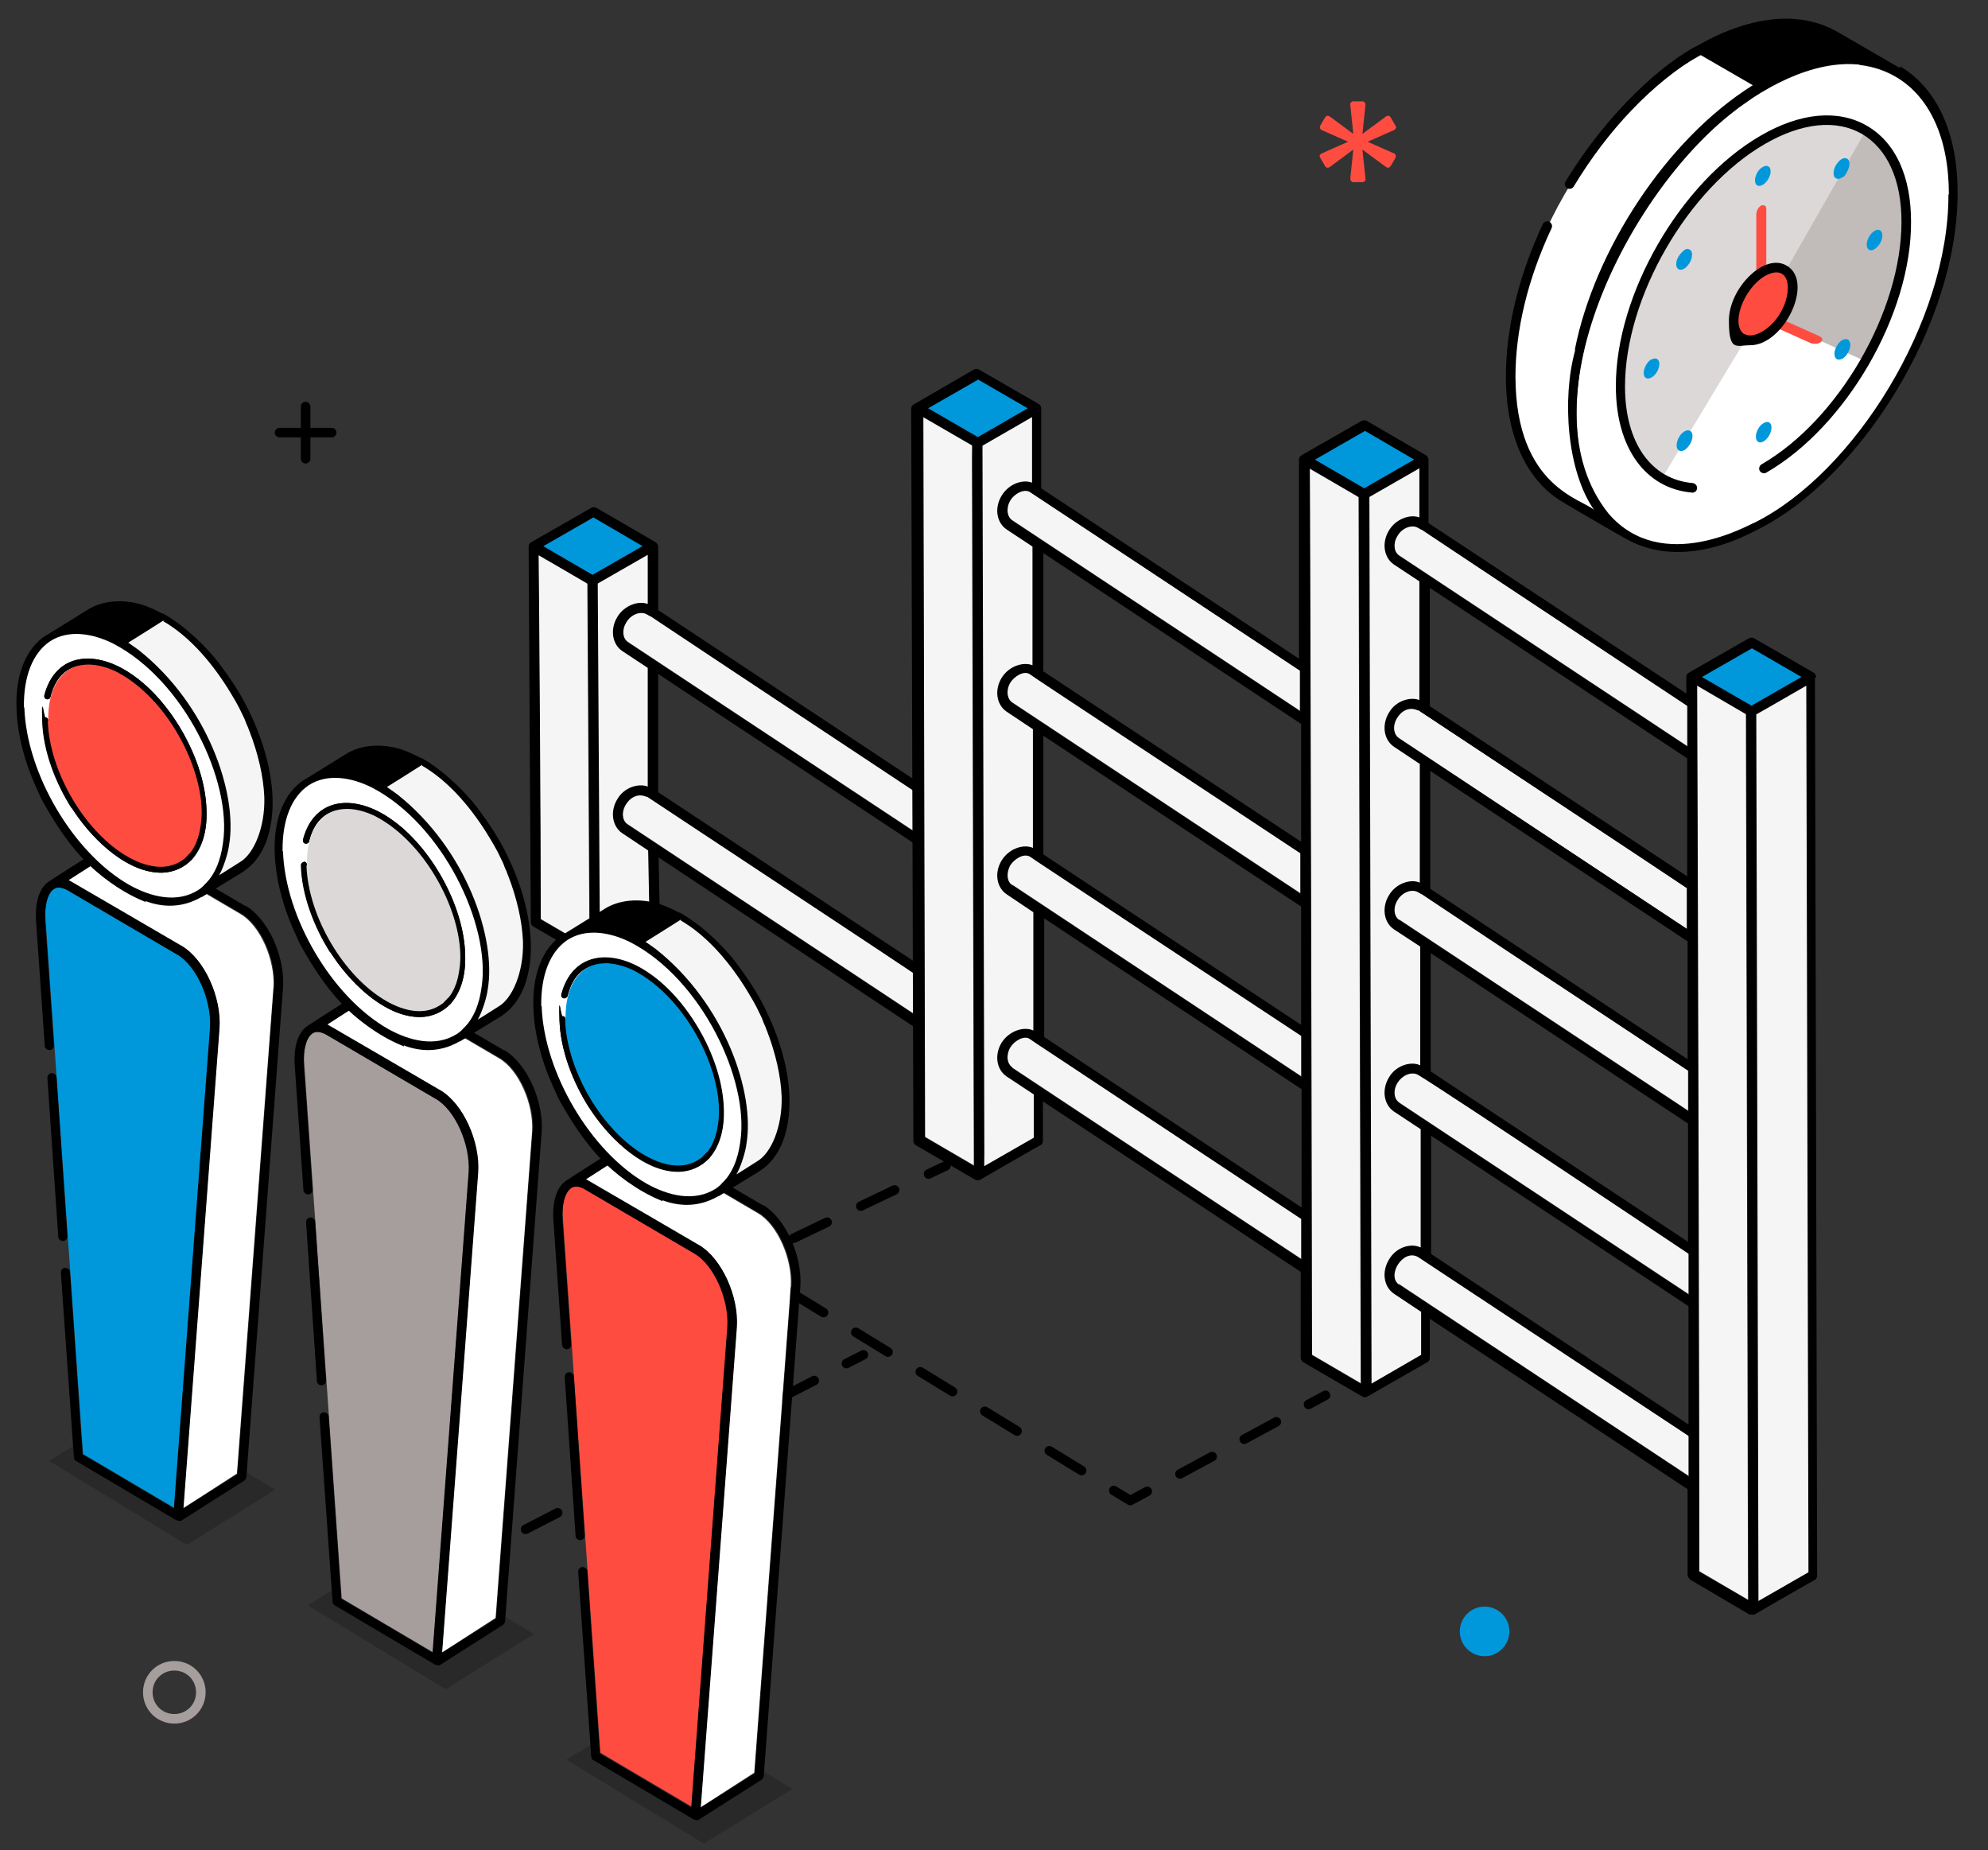 <svg xmlns="http://www.w3.org/2000/svg" id="Layer_1" data-name="Layer 1" viewBox="0 0 457.3 425.5"><rect x="0" y="0" width="457.3" height="425.5" fill="#333333" stroke="none"/><defs><style>      .cls-1 {        fill: #ff4c41;      }      .cls-1, .cls-2, .cls-3, .cls-4, .cls-5, .cls-6, .cls-7, .cls-8, .cls-9 {        stroke-width: 0px;      }      .cls-10 {        stroke-miterlimit: 10;      }      .cls-10, .cls-11, .cls-12, .cls-13, .cls-14, .cls-15 {        stroke: #000;      }      .cls-10, .cls-2, .cls-6 {        fill: #000;      }      .cls-11 {        stroke-dasharray: 0 0 8.3 8.3;      }      .cls-11, .cls-12, .cls-13, .cls-14, .cls-15 {        fill: none;        stroke-linecap: round;        stroke-linejoin: round;        stroke-width: 2.2px;      }      .cls-2 {        opacity: .2;      }      .cls-3 {        fill: #dbd8d7;      }      .cls-4 {        fill: #f6f5f5;      }      .cls-5 {        fill: #0098db;      }      .cls-7 {        fill: #c1bbba;      }      .cls-12 {        stroke-dasharray: 0 0 8.7 8.7;      }      .cls-14 {        stroke-dasharray: 0 0 8.4 8.4;      }      .cls-15 {        stroke-dasharray: 0 0 8.6 8.6;      }      .cls-16 {        isolation: isolate;      }      .cls-8 {        fill: #fff;      }      .cls-9 {        fill: #a69e9c;      }    </style></defs><g><path class="cls-4" d="M321.8,253.5c-1.3-.9-1.5-3-.4-4.7.9-1.5,3-2.7,4.7-1.8,6.8,4.1,61.7,40.8,62.3,41.2v9.4s-66.5-44-66.5-44Z"></path><path class="cls-4" d="M321.8,211.5c-1.3-.9-1.5-3-.4-4.7.9-1.6,3.1-2.7,4.7-1.8,5.1,3.1-17.6-11.6,62.2,41.1,0,.5,0,9.9,0,9.3-13.4-8.9-51.3-33.9-66.4-43.9Z"></path><path class="cls-4" d="M326.1,163.2c52.1,34.5,42.7,28.2,61.9,41,0,.5,0,10,0,9.4l-66.3-43.9c-1.3-.9-1.5-3-.4-4.7.9-1.5,2.7-2.7,4.8-1.7Z"></path><path class="cls-4" d="M388,171.5l-66.2-43.8c-1.3-.9-1.5-3-.4-4.7.9-1.6,3.1-2.7,4.7-1.8,5.1,3.1-17.5-11.6,62,41,0,.5,0,10,0,9.4Z"></path><path class="cls-4" d="M232.8,203.5c-1.4-.9-1.4-3.1-.5-4.7.9-1.4,3-2.8,4.5-2,.5.4,3.4,2.3,62.5,41.3v9.4c-8.8-5.8-49-32.5-66.4-44Z"></path><path class="cls-4" d="M236.7,154.8c.4.4,36.9,24.4,62.4,41.3v9.3s-66.3-43.9-66.3-43.9c-1.3-.9-1.5-3-.5-4.7.9-1.4,3-2.8,4.4-2Z"></path><path class="cls-4" d="M299.1,163.5l-66.3-43.9c-1.3-.9-1.5-3-.5-4.7.9-1.5,3-2.7,4.4-2,15.6,10.3,20.5,13.5,62.3,41.2,0,.5,0,10,0,9.4Z"></path><path class="cls-4" d="M212.2,95.7l11.4,6.6c0,17-.2-61.4.4,165.7l-11.3-6.6-.4-165.7Z"></path><path class="cls-3" d="M237.8,261.4l-11.5,6.6-.4-165.7s12.2-7,11.4-6.6v15.1c-2.1-.8-5.3.2-7,3-1.7,2.8-1.2,6.2,1.2,7.8l5.9,3.9v27.3c-1.9-.8-5.3,0-7.1,2.9-1.7,2.8-1.2,6.2,1.2,7.8l6,4v27.3c-2-.9-5.4,0-7.2,2.9-1.7,2.8-1.2,6.2,1.2,7.8l6.1,4.1v27.2c-2.1-1-5.5,0-7.3,2.8-1.7,2.8-1.2,6.2,1.2,7.8l6.2,4.1v9.9Z"></path><path class="cls-4" d="M232.8,245.4c-1.3-.9-1.5-3-.5-4.7.9-1.5,3.1-2.8,4.4-2,.5.4,2.9,1.9,62.6,41.5v9.3c-15.3-10.1-50.4-33.3-66.5-44Z"></path><path class="cls-4" d="M301.7,311.4c0-21.3-.4-196.7-.5-203.8.5.3,12.1,7,11.3,6.6l.5,203.9-11.3-6.6Z"></path><path class="cls-3" d="M326.8,301.5v9.9s-11.4,6.6-11.4,6.6l-.5-203.9,11.5-6.6v11.3c-2.1-.8-5.4.3-7,3-1.7,2.8-1.2,6.2,1.1,7.8l5.9,3.9v27.3c-2-.8-5.4.1-7,2.9-1.7,2.8-1.2,6.2,1.1,7.8l6,4v27.3c-1.9-.9-5.4,0-7.1,2.9-1.7,2.8-1.2,6.2,1.1,7.8l6.1,4v27.3c-2.1-1-5.6,0-7.2,2.8-1.7,2.8-1.2,6.2,1.1,7.8l6.2,4.1v27.2c-2-1-5.5-.3-7.3,2.8-1.7,2.8-1.2,6.2,1.1,7.8l6.3,4.2Z"></path><path class="cls-4" d="M321.8,295.4c-3.1-2.1.8-8.5,4.3-6.5,38.1,25.2,26,17.2,62.3,41.2v9.3s-66.6-44.1-66.6-44.1Z"></path><path class="cls-4" d="M390.3,157.5l11.3,6.6.5,203.8-11.3-6.6c0-34.6-.3-151.6-.5-203.8Z"></path><path class="cls-3" d="M404.4,368l-.5-203.9c.6-.3,12.2-7,11.5-6.6l.5,203.9-11.5,6.6Z"></path><path class="cls-4" d="M148.7,183c52.1,34.5,42.7,28.2,61.9,41,0,.5,0,10,0,9.4l-66.3-43.9c-1.3-.9-1.5-3-.4-4.7.9-1.5,2.7-2.7,4.8-1.7Z"></path><path class="cls-4" d="M210.6,191.4l-66.2-43.8c-1.3-.9-1.5-3-.4-4.7.9-1.6,3.1-2.7,4.7-1.8,5.1,3.1-17.5-11.6,62,41,0,.5,0,10,0,9.4Z"></path><path class="cls-4" d="M124.3,211.2c0-21.3-.4-76.6-.5-83.7.5.3,12.1,7,11.3,6.6l.5,83.8-11.3-6.6Z"></path><path class="cls-3" d="M149.4,211.2l-11.5,6.6-.5-83.8,11.5-6.6v11.3c-2.1-.8-5.4.3-7,3-1.7,2.8-1.2,6.2,1.1,7.8l5.9,3.9v27.3c-2-.8-5.4.1-7,2.9-1.7,2.8-1.2,6.2,1.1,7.8l6,4,.3,15.8Z"></path></g><g><line class="cls-13" x1="304.9" y1="320.9" x2="301" y2="323"></line><line class="cls-14" x1="293.6" y1="327" x2="267.7" y2="341"></line><polyline class="cls-13" points="263.9 343 260 345.1 256.2 342.8"></polyline><line class="cls-12" x1="248.8" y1="338.2" x2="178.2" y2="295"></line><polyline class="cls-13" points="174.5 292.7 170.7 290.4 174.7 288.5"></polyline><line class="cls-15" x1="182.5" y1="284.8" x2="209.7" y2="271.8"></line><line class="cls-13" x1="213.6" y1="270" x2="217.6" y2="268.1"></line></g><g><line class="cls-13" x1="198.6" y1="311.6" x2="194.7" y2="313.6"></line><line class="cls-11" x1="187.3" y1="317.5" x2="102.5" y2="361.2"></line><line class="cls-13" x1="98.8" y1="363.1" x2="94.8" y2="365.2"></line></g><g><g><g class="cls-16"><path class="cls-4" d="M239.1,262.2l-13.8,7.9-.4-168.4,13.7-7.9v19.1s-.8-.6-.8-.6c0,0,0,0-.1,0-2-1.1-4.7-.1-6.2,2.3-1.4,2.3-1,5.1.8,6.2l6.4,4.3v29.9c0,0-.9-.6-.9-.6,0,0,0,0-.1,0-2-1.1-4.7-.1-6.2,2.3-1.4,2.3-1,5.1.8,6.2l6.5,4.3v30c0,0-1-.7-1-.7,0,0,0,0-.1,0-2-1.1-4.7-.1-6.2,2.3-1.4,2.3-1,5.1.8,6.2l6.7,4.4v30c0,0-1.1-.8-1.1-.8,0,0,0,0-.1,0-2-1.1-4.7-.1-6.2,2.3-1.4,2.3-1,5.1.8,6.2l6.8,4.5v11.2Z"></path><polygon class="cls-5" points="211.2 93.9 224.8 101.8 238.6 93.9 225 86 211.2 93.9"></polygon></g><g class="cls-16"><path class="cls-4" d="M328.1,312.2l-13.8,7.9-.5-206.5,13.8-7.9v15.3s-.8-.6-.8-.6c0,0,0,0-.2,0-1.9-1.1-4.7-.1-6.2,2.3-1.4,2.3-1,5.1.8,6.2l6.4,4.3v29.9c0,0-.9-.6-.9-.6,0,0,0,0-.2,0-1.9-1.1-4.7-.1-6.2,2.3-1.4,2.3-1,5.1.8,6.2l6.5,4.3v29.9c0,0-1-.7-1-.7,0,0,0,0-.2,0-1.9-1.1-4.7-.1-6.2,2.3-1.4,2.3-1,5.1.8,6.2l6.6,4.4v29.9c0,0-1.1-.7-1.1-.7,0,0,0,0-.2,0-1.9-1.1-4.7-.1-6.2,2.3-1.4,2.3-1,5.1.8,6.2l6.7,4.5v29.9c0,0-1.1-.8-1.1-.8,0,0,0,0-.2,0-1.9-1.1-4.7-.1-6.2,2.3-1.4,2.3-1,5.1.8,6.2l6.8,4.5v11.2Z"></path><polygon class="cls-5" points="300.2 105.7 313.9 113.7 327.6 105.7 314 97.8 300.2 105.7"></polygon></g><g class="cls-16"><polygon class="cls-4" points="402.9 163.6 403.3 370.2 417.1 362.2 416.6 155.7 402.9 163.6"></polygon><polygon class="cls-5" points="389.2 155.7 402.9 163.6 416.6 155.7 403 147.8 389.2 155.7"></polygon></g></g><path class="cls-6" d="M417.8,155.7c0-.2-.3-.8-.6-1l-13.7-7.9c-.4-.2-.8-.2-1.2,0l-13.8,7.9c-.4.2-.6.6-.6,1s0,0,0,0v3.8s-59.3-39.2-59.3-39.2v-14.6c0-.4-.3-.8-.6-1,0,0,0,0,0,0l-13.6-7.9c-.4-.2-.8-.2-1.2,0l-13.8,7.9c-.4.2-.6.6-.6,1s0,0,0,0,0,0,0,0v45.8c.1,0-59.3-39.2-59.3-39.2v-18.4s0,0,0,0c0-.4-.2-.8-.6-1l-13.7-7.9c-.4-.2-.8-.2-1.2,0l-13.8,8c-.4.2-.6.6-.6,1s0,0,0,0,0,0,0,0l.5,168.4c0,.4.2.8.6,1,11.3,6.5-14.3-8.3,13.6,7.9.3.2.8.2,1.2,0,.5-.3,14.2-8.2,13.8-7.9.4-.2.6-.6.6-1v-9.1s59.3,39.2,59.3,39.2v19.8c0,.4.3.8.6,1l13.6,7.9h0s0,0,0,0c.4.2.8.2,1.1,0l13.8-7.9c.4-.2.6-.6.6-1v-9s59.3,39.2,59.3,39.2v19.8c0,.4.6,1,.6,1l13.6,8s.9.1,1.2,0c.5-.3,14.2-8.2,13.8-7.9.4-.2.6-.6.6-1l-.5-206.5ZM321.9,253.7c-1.3-.9-1.5-3-.4-4.7.9-1.5,3-2.7,4.7-1.8,6.8,4.1,61.7,40.8,62.3,41.2v9.4s-66.5-44-66.5-44ZM321.9,211.7c-1.3-.9-1.5-3-.4-4.7.9-1.6,3.1-2.7,4.7-1.8,5.1,3.1-17.6-11.6,62.2,41.1,0,.5,0,9.9,0,9.3-13.4-8.9-51.3-33.9-66.4-43.9ZM326.2,163.3c52.1,34.5,42.7,28.2,61.9,41,0,.5,0,10,0,9.4l-66.3-43.9c-1.3-.9-1.5-3-.4-4.7.9-1.5,2.7-2.7,4.8-1.7ZM388.2,201.6l-59.3-39.2v-27.2c0,0,59.2,39.2,59.2,39.2v27.1ZM388.2,216.4v27.2c0,0-59.2-39.2-59.2-39.2v-27.1c0,0,59.2,39.2,59.2,39.2ZM329.1,246.4v-27.2c0,0,59.2,39.2,59.2,39.2v27.2c0,0-59.2-39.2-59.2-39.2ZM403,149.1l11.4,6.6-11.5,6.6-11.4-6.6,11.5-6.6ZM388.1,171.7l-66.2-43.8c-1.3-.9-1.5-3-.4-4.7.9-1.6,3.1-2.7,4.7-1.8,5.1,3.1-17.5-11.6,62,41,0,.5,0,10,0,9.4ZM314,99.1l11.3,6.6-11.5,6.6c-.5-.3-12.1-7-11.3-6.6l11.5-6.6ZM232.9,203.7c-1.4-.9-1.4-3.1-.5-4.7.9-1.4,3-2.8,4.5-2,.5.4,3.4,2.3,62.5,41.3v9.4c-8.8-5.8-49-32.5-66.4-44ZM236.8,155c.4.4,36.9,24.4,62.4,41.3v9.3s-66.3-43.9-66.3-43.9c-1.3-.9-1.5-3-.5-4.7.9-1.4,3-2.8,4.4-2ZM299.3,193.6l-59.3-39.2v-27.2c0,0,59.3,39.3,59.3,39.3v27.2ZM240,196.4v-27.2c0,0,59.3,39.3,59.3,39.3v27.2c0,0-59.3-39.2-59.3-39.2ZM299.2,163.7l-66.3-43.9c-1.3-.9-1.5-3-.5-4.7.9-1.5,3-2.7,4.4-2,15.6,10.3,20.5,13.5,62.3,41.2,0,.5,0,10,0,9.4ZM225,87.3l11.4,6.6c-.5.3-12.2,7.1-11.5,6.6l-11.4-6.6,11.5-6.6ZM212.3,95.9l11.4,6.6c0,17-.2-61.4.4,165.7l-11.3-6.6-.4-165.7ZM237.9,261.6l-11.5,6.6c0-17,.2,61.4-.4-165.7.5-.3,12.2-7,11.4-6.6v15.1c-2.1-.8-5.3.2-7,3-1.7,2.8-1.2,6.2,1.2,7.8l5.9,3.9v27.3c-1.9-.8-5.3,0-7.1,2.9-1.7,2.8-1.2,6.2,1.2,7.8l6,4v27.3c-2-.9-5.4,0-7.2,2.9-1.7,2.8-1.2,6.2,1.2,7.8l6.1,4.1v27.2c-2.1-1-5.5,0-7.3,2.8-1.7,2.8-1.2,6.2,1.2,7.8l6.2,4.1v9.9ZM232.9,245.6c-1.3-.9-1.5-3-.5-4.7.9-1.5,3.1-2.8,4.4-2,.5.4,2.9,1.9,62.6,41.5v9.3c-15.3-10.1-50.4-33.3-66.5-44ZM240.2,238.4v-27.2c0,0,59.2,39.3,59.2,39.3v27.2c0,0-59.2-39.2-59.2-39.2ZM301.8,311.6c0-21.3-.4-196.7-.5-203.8.5.3,12.1,7,11.3,6.6l.5,203.9-11.3-6.6ZM326.9,301.7v9.9s-11.4,6.6-11.4,6.6l-.5-203.9,11.5-6.6v11.3c-2.1-.8-5.4.3-7,3-1.7,2.8-1.2,6.2,1.1,7.8l5.9,3.9v27.3c-2-.8-5.4.1-7,2.9-1.7,2.8-1.2,6.2,1.1,7.8l6,4v27.3c-1.9-.9-5.4,0-7.1,2.9-1.7,2.8-1.2,6.2,1.1,7.8l6.1,4v27.3c-2.1-1-5.6,0-7.2,2.8-1.7,2.8-1.2,6.2,1.1,7.8l6.2,4.1v27.2c-2-1-5.5-.3-7.3,2.8-1.7,2.8-1.2,6.2,1.1,7.8l6.3,4.2ZM321.9,295.6c-3.1-2.1.8-8.5,4.3-6.5,38.1,25.2,26,17.2,62.3,41.2v9.3s-66.6-44.1-66.6-44.1ZM329.2,288.4v-27.2c0,0,59.2,39.2,59.2,39.2v27.2c0,0-59.2-39.2-59.2-39.2ZM390.4,157.7l11.3,6.6.5,203.8-11.3-6.6c0-34.6-.3-151.6-.5-203.8ZM404.5,368.2l-.5-203.9c.6-.3,12.2-7,11.5-6.6l.5,203.9-11.5,6.6Z"></path><g><g class="cls-16"><path class="cls-4" d="M150.6,212l-13.8,7.9-.5-86.4,13.8-7.9v15.3s-.8-.6-.8-.6c0,0,0,0-.2,0-1.9-1.1-4.7-.1-6.2,2.3-1.4,2.3-1,5.1.8,6.2l6.4,4.3v29.9c0,0-.9-.6-.9-.6,0,0,0,0-.2,0-1.9-1.1-4.7-.1-6.2,2.3-1.4,2.3-1,5.1.8,6.2l6.5,4.3.3,17.1Z"></path><polygon class="cls-5" points="122.8 125.6 136.4 133.5 150.2 125.6 136.5 117.7 122.8 125.6"></polygon></g><path class="cls-6" d="M148.8,183.2c52.1,34.5,42.7,28.2,61.9,41,0,.5,0,10,0,9.4l-66.3-43.9c-1.3-.9-1.5-3-.4-4.7.9-1.5,2.7-2.7,4.8-1.7ZM210.7,221.4l-59.3-39.2v-27.2c0,0,59.2,39.2,59.2,39.2v27.1ZM210.6,175.6h0c0,0,0,3.9,0,3.9l-59.2-39.2v-14.6c0-.4-.3-.8-.6-1,0,0,0,0,0,0l-13.6-7.9c-.4-.2-.8-.2-1.2,0l-13.8,7.9c-.4.2-.6.6-.6,1s0,0,0,0,0,0,0,0l.5,86.4c0,.4.2.8.6,1l13.6,7.9h0s0,0,0,0c.4.2.8.2,1.1,0l13.8-7.9c.4-.2.6-.6.6-1l-.3-14.9,59.1,39.2v25.7l1.2.6v-86.5l-1.2-.5ZM210.7,191.6l-66.2-43.8c-1.3-.9-1.5-3-.4-4.7.9-1.6,3.1-2.7,4.7-1.8,5.1,3.1-17.5-11.6,62,41,0,.5,0,10,0,9.4ZM136.5,119l11.3,6.6-11.5,6.6c-.5-.3-12.1-7-11.3-6.6l11.5-6.6ZM124.4,211.4c0-21.3-.4-76.6-.5-83.7.5.3,12.1,7,11.3,6.6l.5,83.8-11.3-6.6ZM149.5,211.4l-11.5,6.6-.5-83.8,11.5-6.6v11.3c-2.1-.8-5.4.3-7,3-1.7,2.8-1.2,6.2,1.1,7.8l5.9,3.9v27.3c-2-.8-5.4.1-7,2.9-1.7,2.8-1.2,6.2,1.1,7.8l6,4,.3,15.8Z"></path></g></g><g><path class="cls-8" d="M374.5,53.7c14.8-25.6,37.7-40.9,54.4-37.5-1.8-2.2-3.9-4.1-6.4-5.5-17.8-10.3-45.9,4.9-62.6,34-16.8,29.1-16,61,1.9,71.3,2.1,1.2,4.4,2.1,6.8,2.6-10.4-13.2-8.4-39.9,6-64.9Z"></path><ellipse class="cls-8" cx="405.7" cy="70.3" rx="60.8" ry="35.1" transform="translate(141.9 386.5) rotate(-60)"></ellipse><path class="cls-7" d="M382.1,110c-12.8-7.4-11.8-31.7,1-53.8,12.7-22.1,33.4-34,46.2-26.6,12.8,7.4,12.3,31.3-.4,53.4l-23.9-10.9-22.9,38Z"></path><path class="cls-3" d="M383.3,56.2c-12.7,22.1-13.7,46.4-1,53.8l22.9-38,24.3-42.5c-12.8-7.4-33.4,4.6-46.2,26.6Z"></path><path class="cls-5" d="M405.7,97.3c1-.6,1.8-.1,1.8,1,0,1.2-.8,2.6-1.8,3.2-1,.6-1.8.1-1.8-1.1,0-1.1.8-2.6,1.8-3.1Z"></path><path class="cls-5" d="M431.2,53.1c1-.6,1.8-.1,1.8,1.1,0,1.1-.8,2.5-1.8,3.1-1,.6-1.8.1-1.8-1,0-1.2.8-2.6,1.8-3.2Z"></path><path class="cls-5" d="M405.5,38.4c1-.6,1.8-.1,1.8,1,0,1.1-.8,2.5-1.8,3.1-1,.6-1.8.1-1.8-1,0-1.2.8-2.6,1.8-3.1Z"></path><path class="cls-5" d="M425.1,78.1c-.4-.2-.8-.1-1.3.1-.5.3-.9.7-1.3,1.4-.7,1.2-.7,2.5,0,3,.4.2.8.1,1.3-.1.5-.3.9-.7,1.3-1.4.7-1.2.7-2.5,0-3Z"></path><path class="cls-5" d="M423.6,36.6c.5-.3.9-.3,1.3-.1.7.4.7,1.7,0,3s-.8,1.1-1.3,1.4c-.5.3-.9.3-1.3.1-.7-.4-.7-1.7,0-3,.4-.6.8-1.1,1.3-1.4Z"></path><path class="cls-5" d="M379.9,82.7c1-.6,1.8-.1,1.8,1,0,1.1-.8,2.6-1.8,3.1-1,.6-1.8.1-1.8-1,0-1.2.8-2.6,1.8-3.2Z"></path><path class="cls-5" d="M387.4,57.5c.5-.3.9-.3,1.3-.1.7.4.7,1.7,0,3-.4.6-.8,1.1-1.3,1.4-.5.3-.9.3-1.3.1-.7-.4-.7-1.7,0-2.9.4-.6.8-1.1,1.3-1.4Z"></path><path class="cls-1" d="M418.5,77.3l-8.5-3.8c1.2-1.9,2-4,2.2-6v-2.6c-.5-3.1-2.9-4.5-5.9-3.3v-13.6c0-.7-.6-1-1.2-.7-.7.4-1.1,1.3-1.1,2v13.6c-3.3,2.5-5.8,7.3-5.8,11.4s3.2,6.3,7.1,4c1.2-.7,2.4-1.7,3.4-2.9l7.8,3.5c.7.3,1.7.2,2.3-.2.6-.4.5-1-.2-1.3Z"></path><g><path class="cls-6" d="M437.1,15.7s0,0,0,0c-1.4-.9,5.3,3.1-14.3-8.3-8.6-5-19.9-3.9-32,2.9-8,4-20.9,15.3-30.7,31.5-.3.5-.1,1.2.4,1.5.5.3,1.2.1,1.5-.4,7.9-13.1,18.2-23.9,29.1-30.3l12.1,7c-20,12.5-36.4,38.1-40.9,60.6,0,.2,0,.4,0,.5-3,10.9-1.9,27.6,4.4,36.6-2.5-2.5-18-5.1-18.1-30.6,0-10.7,2.8-22.5,8.3-34.2.3-.6,0-1.2-.5-1.5-.5-.3-1.2,0-1.5.5-5.6,12-8.5,24.1-8.5,35.1,0,13.8,4.8,24.1,13.3,29,.4.3,14.7,8.6,14.3,8.3,0,0,0,0,0,0,8.6,4.9,19,3.4,28.1-1,0,0,0,0,0,0l2.2-1.1c23.5-11.7,46-47.2,46-77.3v-.3c0-13.7-4.8-24-13.3-29ZM448.2,44.7c.1,29.2-21.7,64.1-44.6,75.5-.9.2-21.2,12.3-33.6-2.1h0c-19.9-24.9,4.3-73.6,28.9-92.5.4-.3.9-.7,1.3-1,1-.7,2-1.4,3-2.1,10.1-6.6,22.7-10.9,32.9-4.9,0,0,0,0,0,0,3.9,2.3,6.9,5.8,9,10.4,2.1,4.6,3.2,10.2,3.2,16.7Z"></path><path class="cls-6" d="M429.4,28.9c-6.6-3.8-15.3-3-24.4,2.3-18.5,10.7-33.4,36.6-33.3,57.7,0,14.1,6.8,23.5,17.6,24.4,0,0,0,0,0,0,.6,0,1-.4,1.1-1,0-.6-.4-1.1-1-1.2-9.6-.8-15.6-9.3-15.6-22.2,0-20.5,14.4-45.5,32.2-55.8,8.5-4.9,16.4-5.7,22.3-2.3,5.8,3.4,9.1,10.5,9.1,20.2,0,20.5-14.4,45.5-32.2,55.8-.5.3-.7,1-.4,1.5.3.5,1,.7,1.5.4,18.4-10.6,33.4-36.5,33.3-57.7,0-10.5-3.6-18.3-10.2-22.1Z"></path><path class="cls-6" d="M411,61.1c-5.2-3.1-13.3,5.3-13.3,12.6s1.7,5.7,4.9,5.7c7.8,0,14.8-14.6,8.4-18.3ZM401.3,76.9c-3.3-2-.4-10.5,4.8-13.5,7.6-4,6.4,9-1,13-1.5.8-2.9,1-3.8.4Z"></path></g><path class="cls-5" d="M387.5,99.2c.5-.3.9-.3,1.3-.1.7.4.7,1.7,0,3-.4.6-.8,1.1-1.3,1.4-.5.3-.9.3-1.3.1-.7-.4-.7-1.7,0-3,.3-.6.8-1.1,1.3-1.4Z"></path></g><path class="cls-9" d="M40.1,396.4c-4,0-7.2-3.2-7.2-7.2s3.2-7.2,7.2-7.2,7.2,3.2,7.2,7.2-3.2,7.2-7.2,7.2ZM40.1,384.2c-2.8,0-5,2.2-5,5s2.2,5,5,5,5-2.2,5-5-2.2-5-5-5Z"></path><circle class="cls-5" cx="341.5" cy="375.2" r="5.7"></circle><path class="cls-1" d="M320.7,35.3l-6.1-2.7,6.1-2.7c.4-.2.6-.7.3-1l-1.1-1.9c-.2-.4-.7-.5-1.1-.2l-5.4,4,.7-6.7c0-.4-.3-.8-.7-.8h-2.1c-.4,0-.8.4-.7.8l.7,6.7-5.4-4c-.4-.3-.8-.2-1.1.2l-1.1,1.9c-.2.4,0,.9.3,1l6.1,2.7-6.1,2.7c-.4.2-.6.7-.3,1l1.1,1.9c.2.4.7.5,1.1.2l5.4-4-.7,6.7c0,.4.3.8.7.8h2.1c.4,0,.8-.4.7-.8l-.7-6.7,5.4,4c.4.3.8.2,1.1-.2l1.1-1.9c.2-.4,0-.9-.3-1Z"></path><path class="cls-6" d="M76.3,98.4h-4.9v-4.9c0-.6-.5-1.1-1.1-1.1s-1.1.5-1.1,1.1v4.9h-4.9c-.6,0-1.1.5-1.1,1.1s.5,1.1,1.1,1.1h4.9v4.9c0,.6.5,1.1,1.1,1.1s1.1-.5,1.1-1.1v-4.9h4.9c.6,0,1.1-.5,1.1-1.1s-.5-1.1-1.1-1.1Z"></path><g><g><polygon class="cls-2" points="130.3 404.7 161.9 424 182.3 411.4 150.5 392.3 130.3 404.7"></polygon><g><path class="cls-8" d="M160.8,286.4c5.2,3,9.1,11.7,8.6,18.9l-8.3,110.4,12.4-8,8.4-111.8c.4-6.4-3.1-14.3-7.6-16.9l-24.9-14.6c-.9-.5-2.2-1.1-3.3-.5,0,0-11.5,7.4-11.5,7.4.4.2,26.1,15.2,26.1,15.2Z"></path><path class="cls-1" d="M159.7,288.2l-24.9-14.6c-.8-.5-2-.9-2.9-.7l-.3.2c-.1,0-.2.1-.3.1-1.4,1-2.1,3.7-1.8,7.2l8.6,122.7,21,12.4,8.3-110.5c.4-6.4-3.1-14.3-7.6-16.9Z"></path><g><path class="cls-6" d="M175.5,277.2l-24.9-14.6c-2.1-1.3-4.1-1.4-5.7-.4-.1,0-14.4,9.1-14.6,9.3-2.2,1.4-3.3,4.7-3,9.2l2,28.6c0,.6.6,1,1.1,1,.6,0,1-.5,1-1.1l-2-28.6c-.2-3.4.5-6.1,1.8-7.2.2-.2.7-.4.7-.4,1-.3,2.1.2,2.9.7l24.9,14.6c4.5,2.6,8,10.5,7.6,16.9l-8.3,110.5-21-12.4-2.9-41.9c0-.6-.6-1-1.1-1-.6,0-1,.5-1,1.1l3,42.5c0,.3.2.7.5.8l23,13.6c0,0,.2,0,.3.1.2,0,.3.1.5.1s.4,0,.6-.2l14.3-9.1c.3-.2.5-.6.5-1,0,0,0,0,0-.1l8.4-112.2c.5-7.2-3.4-15.8-8.6-18.9ZM182,295.9l-8.4,112-12.4,7.8,8.3-110.4c.5-7.2-3.5-15.8-8.6-18.9,0,0-25.7-15-26.1-15.2,0,0,11.4-7.3,11.5-7.4,1.1-.5,2.4,0,3.3.5l24.9,14.6c4.5,2.6,8,10.5,7.6,16.9Z"></path><path class="cls-6" d="M133.5,354.2c.6,0,1-.5,1-1.1l-2.5-36.5c0-.6-.6-1-1.1-1-.6,0-1,.5-1,1.1l2.5,36.5c0,.6.5,1,1.1,1s0,0,0,0Z"></path></g></g><g><path class="cls-9" d="M124.6,231.4c.5,15.2,11.2,33.4,24.1,40.8,5,2.8,11,4.3,15.9,1.2.3-.2.6-.4.8-.6.2-.2.4-.3.5-.5.2-.2.5-.5.7-.7.2-.2.4-.5.6-.7,2.7-3.5,3-8.1,3.1-8.4,2.1-14.2-9-37.4-25.3-45.8-4.6-2.3-10.2-3.3-14.5-.5,0,0,0,0,0,0-4,2.7-6.1,8.1-6,15.2ZM135.4,254.5c-3.6-5.7-6.5-13-6.7-20s.3-.7.7-.8.7.3.7.7c.4,13.5,11,28.5,20.8,32.4.5.2,1,.4,1.4.5h0c3.3,1.1,6.2.7,8.5-.8-6.9-.4-15-6.5-20.5-15.9-6.4-10.8-7.5-22.7-3.1-28.8-3.1.6-5.5,2.8-6.6,7.2-.1.4-.5.6-.9.5-.4-.1-.6-.5-.5-.9,2.6-9.9,12-10.6,20.4-4.6,8.8,6.1,16.6,19.5,16.9,31,.2,5.2-1.2,8.9-3.3,11.3,0,0,0,.1-.1.1-1.8,1.9-4.2,2.9-6.7,3-7.8.2-15.6-7.1-20.1-13.7-.3-.4-.5-.8-.8-1.2h0Z"></path><path class="cls-10" d="M151.9,275.3c3.3,1.4,8.1,2.3,13.2-.7,0,0,0,0,.1,0,0,0,0,0,0,0l9.3-5.7c4.5-2.9,6.8-8.8,6.6-16.5-.2-6.2-2.1-13.2-5.4-19.9,0,0,0,0,0,0-1.9-4-4.3-7.5-7-11.1,0,0,0,0,0,0-.3-.3-.6-.7-.8-1-3.6-4.2-7.6-7.7-11.6-10,0,0-.1,0-.2,0-1.3-.7-3.2-1.6-4.5-2h0c-4.5-1.4-9.2-1-12.5,1.2l-9.2,5.7s0,0-.1,0c0,0,0,0,0,0-4.5,2.9-6.9,8.8-6.6,16.5.2,6.1,2,12.7,4.9,18.8,0,0,.4.9.7,1.6,2.8,5.1,5.7,9.6,9.3,13.5,3.6,3.9,8.8,7.7,13.8,9.8Z"></path><path class="cls-4" d="M156.6,211.7c5.5,3.2,10.5,8.6,14.8,15.4,0,.1-.1,0,0,0,1.1,1.8,2.4,3.9,3.3,5.9,0,0,0,0,0,0,.3.6.6,1.2.8,1.8.2.6.5,1.1.7,1.7,0,.1.1.3.2.5,2,5.2,3.2,10.4,3.4,15.1.2,7.2-2.5,13.1-5.5,14.9l-4.9,3.1c1-1.7,2.1-5.2,2.3-7,2-11.7-4.9-32.2-20.8-44.8,0,0,0,0,0,0-.3-.2-2.2-1.6-2.4-1.7,0,0,8-5,8.1-5.1Z"></path><path class="cls-8" d="M124.6,231.4c.5,15.2,11.2,33.4,24.1,40.8,5,2.8,11,4.3,15.9,1.2.3-.2.6-.4.8-.6.2-.2.4-.3.5-.5.2-.2.5-.5.7-.7.2-.2.4-.5.6-.7,2.7-3.5,3-8.1,3.1-8.4,2.1-14.2-9-37.4-25.3-45.8-4.6-2.3-10.2-3.3-14.5-.5,0,0,0,0,0,0-4,2.7-6.1,8.1-6,15.2ZM135.4,254.5c-3.6-5.7-6.5-13-6.7-20s.3-.7.7-.8.7.3.7.7c.4,13.5,11,28.5,20.8,32.4.5.2,1,.4,1.4.5h0c3.3,1.1,6.2.7,8.5-.8-6.9-.4-15-6.5-20.5-15.9-6.4-10.8-7.5-22.7-3.1-28.8-3.1.6-5.5,2.8-6.6,7.2-.1.4-.5.6-.9.5-.4-.1-.6-.5-.5-.9,2.6-9.9,12-10.6,20.4-4.6,8.8,6.1,16.6,19.5,16.9,31,.2,5.2-1.2,8.9-3.3,11.3,0,0,0,.1-.1.1-1.8,1.9-4.2,2.9-6.7,3-7.8.2-15.6-7.1-20.1-13.7-.3-.4-.5-.8-.8-1.2h0Z"></path><path class="cls-6" d="M129.3,233.8c.4,0,.7.3.7.7.4,13.5,11,28.5,20.8,32.4.5.2,1,.4,1.4.5h0c3.3,1.1,6.2.7,8.5-.8-6.9-.4-15-6.5-20.5-15.9-6.4-10.8-7.5-22.7-3.1-28.8-3.1.6-5.5,2.8-6.6,7.2-.1.4-.5.6-.9.5-.4-.1-.6-.5-.5-.9,2.6-9.9,12-10.6,20.4-4.6,8.8,6.1,16.6,19.5,16.9,31,.2,5.2-1.2,8.9-3.3,11.3,0,0,0,.1-.1.1-1.8,1.9-4.2,2.9-6.7,3-7.8.2-15.6-7.1-20.1-13.7-.3-.4-.5-.8-.8-1.2h0c-3.6-5.7-6.5-13-6.7-20s.3-.7.7-.8Z"></path><path class="cls-5" d="M162.4,265.1c1.9-2.2,2.9-5.5,2.8-10-.3-9.8-6.2-21.4-14-28.1-3.8-3.3-8.2-5.3-11.9-5.4-5.1,5.2-4.1,17.5,2.3,28.3,5.7,9.7,14.2,15.8,20.9,15.2Z"></path><path class="cls-5" d="M130,234.6c.4,11.7,8.6,25.6,18.5,31.2,3.9,2.2,8.5,3.3,12.2.9.2-.1.4-.3.6-.4.1-.1.3-.2.4-.4.2-.2.4-.4.6-.6.1-.2.3-.3.5-.5,2.1-2.7,2.3-6.2,2.4-6.5,1.6-10.9-6.9-28.6-19.4-35.1-3.5-1.7-7.8-2.5-11.1-.4,0,0,0,0,0,0-3.1,2.1-4.7,6.2-4.6,11.7Z"></path></g></g><g><polygon class="cls-2" points="70.8 369.2 102.5 388.5 122.8 375.8 91 356.7 70.8 369.2"></polygon><g><path class="cls-8" d="M101.3,250.8c5.2,3,9.1,11.7,8.6,18.9l-8.3,110.4,12.4-8,8.4-111.8c.4-6.4-3.1-14.3-7.6-16.9l-24.9-14.6c-.9-.5-2.2-1.1-3.3-.5,0,0-11.5,7.4-11.5,7.4.4.2,26.1,15.2,26.1,15.2Z"></path><path class="cls-9" d="M100.2,252.7l-24.9-14.6c-.8-.5-2-.9-2.9-.7l-.3.2c-.1,0-.2.1-.3.1-1.4,1-2.1,3.7-1.8,7.2l8.6,122.7,21,12.4,8.3-110.5c.4-6.4-3.1-14.3-7.6-16.9Z"></path><g><path class="cls-6" d="M116,241.6l-24.9-14.6c-2.1-1.3-4.1-1.4-5.7-.4-.1,0-14.4,9.1-14.6,9.3-2.2,1.4-3.3,4.7-3,9.2l2,28.6c0,.6.6,1,1.1,1,.6,0,1-.5,1-1.1l-2-28.6c-.2-3.4.5-6.1,1.8-7.2.2-.2.7-.4.7-.4,1-.3,2.1.2,2.9.7l24.9,14.6c4.5,2.6,8,10.5,7.6,16.9l-8.3,110.5-21-12.4-2.9-41.9c0-.6-.6-1-1.1-1-.6,0-1,.5-1,1.1l3,42.5c0,.3.2.7.5.8l23,13.6c0,0,.2,0,.3.1.2,0,.3.1.5.1s.4,0,.6-.2l14.3-9.1c.3-.2.5-.6.5-1,0,0,0,0,0-.1l8.4-112.2c.5-7.2-3.4-15.8-8.6-18.9ZM122.5,260.3l-8.4,112-12.4,7.8,8.3-110.4c.5-7.2-3.5-15.8-8.6-18.9,0,0-25.7-15-26.1-15.2,0,0,11.4-7.3,11.5-7.4,1.1-.5,2.4,0,3.3.5l24.9,14.6c4.5,2.6,8,10.5,7.6,16.9Z"></path><path class="cls-6" d="M74,318.6c.6,0,1-.5,1-1.1l-2.5-36.5c0-.6-.6-1-1.1-1-.6,0-1,.5-1,1.1l2.5,36.5c0,.6.5,1,1.1,1,0,0,0,0,0,0Z"></path></g></g><g><path class="cls-9" d="M65.1,195.8c.5,15.2,11.2,33.4,24.1,40.8,5,2.8,11,4.3,15.9,1.2.3-.2.6-.4.8-.6.2-.2.4-.3.5-.5.2-.2.5-.5.7-.7.2-.2.4-.5.6-.7,2.7-3.5,3-8.1,3.1-8.4,2.1-14.2-9-37.4-25.3-45.8-4.6-2.3-10.2-3.3-14.5-.5,0,0,0,0,0,0-4,2.7-6.1,8.1-6,15.2ZM75.9,219c-3.6-5.7-6.5-13-6.7-20,0-.4.3-.7.7-.8s.7.3.7.7c.4,13.5,11,28.5,20.8,32.4.5.2,1,.4,1.4.5h0c3.3,1.1,6.2.7,8.5-.8-6.9-.4-15-6.5-20.5-15.9-6.4-10.8-7.5-22.7-3.1-28.8-3.1.6-5.5,2.8-6.6,7.2-.1.4-.5.6-.9.5-.4-.1-.6-.5-.5-.9,2.6-9.9,12-10.6,20.4-4.6,8.8,6.1,16.6,19.5,16.9,31,.2,5.2-1.2,8.9-3.3,11.3,0,0,0,.1-.1.1-1.8,1.9-4.2,2.9-6.7,3-7.8.2-15.6-7.1-20.1-13.7-.3-.4-.5-.8-.8-1.2h0Z"></path><path class="cls-10" d="M92.4,239.7c3.3,1.4,8.1,2.3,13.2-.7,0,0,0,0,.1,0,0,0,0,0,0,0l9.3-5.7c4.5-2.9,6.8-8.8,6.6-16.5-.2-6.2-2.1-13.2-5.4-19.9,0,0,0,0,0,0-1.9-4-4.3-7.5-7-11.1,0,0,0,0,0,0-.3-.3-.6-.7-.8-1-3.6-4.2-7.6-7.7-11.6-10,0,0-.1,0-.2,0-1.3-.7-3.2-1.6-4.5-2h0c-4.5-1.4-9.2-1-12.5,1.2l-9.2,5.7s0,0-.1,0c0,0,0,0,0,0-4.5,2.9-6.9,8.8-6.6,16.5.2,6.1,2,12.7,4.9,18.8,0,0,.4.9.7,1.6,2.8,5.1,5.7,9.6,9.3,13.5,3.6,3.9,8.8,7.7,13.8,9.8Z"></path><path class="cls-4" d="M97.1,176.1c5.5,3.2,10.5,8.6,14.8,15.4,0,.1-.1,0,0,0,1.1,1.8,2.4,3.9,3.3,5.9,0,0,0,0,0,0,.3.6.6,1.2.8,1.8.2.6.5,1.1.7,1.7,0,.1.1.3.2.5,2,5.2,3.2,10.4,3.4,15.1.2,7.2-2.5,13.1-5.5,14.9l-4.9,3.1c1-1.7,2.1-5.2,2.3-7,2-11.7-4.9-32.2-20.8-44.8,0,0,0,0,0,0-.3-.2-2.2-1.6-2.4-1.7,0,0,8-5,8.1-5.1Z"></path><path class="cls-8" d="M65.1,195.8c.5,15.2,11.2,33.4,24.1,40.8,5,2.8,11,4.3,15.9,1.2.3-.2.6-.4.8-.6.2-.2.4-.3.5-.5.2-.2.5-.5.7-.7.2-.2.4-.5.6-.7,2.7-3.5,3-8.1,3.1-8.4,2.1-14.2-9-37.4-25.3-45.8-4.6-2.3-10.2-3.3-14.5-.5,0,0,0,0,0,0-4,2.7-6.1,8.1-6,15.2ZM75.9,219c-3.6-5.7-6.5-13-6.7-20,0-.4.3-.7.7-.8s.7.3.7.7c.4,13.5,11,28.5,20.8,32.4.5.2,1,.4,1.4.5h0c3.3,1.1,6.2.7,8.5-.8-6.9-.4-15-6.5-20.5-15.9-6.4-10.8-7.5-22.7-3.1-28.8-3.1.6-5.5,2.8-6.6,7.2-.1.4-.5.6-.9.5-.4-.1-.6-.5-.5-.9,2.6-9.9,12-10.6,20.4-4.6,8.8,6.1,16.6,19.5,16.9,31,.2,5.2-1.2,8.9-3.3,11.3,0,0,0,.1-.1.1-1.8,1.9-4.2,2.9-6.7,3-7.8.2-15.6-7.1-20.1-13.7-.3-.4-.5-.8-.8-1.2h0Z"></path><path class="cls-6" d="M69.9,198.2c.4,0,.7.3.7.7.4,13.5,11,28.5,20.8,32.4.5.2,1,.4,1.4.5h0c3.3,1.1,6.2.7,8.5-.8-6.9-.4-15-6.5-20.5-15.9-6.4-10.8-7.5-22.7-3.1-28.8-3.1.6-5.5,2.8-6.6,7.2-.1.4-.5.6-.9.5-.4-.1-.6-.5-.5-.9,2.6-9.9,12-10.6,20.4-4.6,8.8,6.1,16.6,19.5,16.9,31,.2,5.2-1.2,8.9-3.3,11.3,0,0,0,.1-.1.1-1.8,1.9-4.2,2.9-6.7,3-7.8.2-15.6-7.1-20.1-13.7-.3-.4-.5-.8-.8-1.2h0c-3.6-5.7-6.5-13-6.7-20,0-.4.3-.7.7-.8Z"></path><path class="cls-5" d="M102.9,229.6c1.9-2.2,2.9-5.5,2.8-10-.3-9.8-6.2-21.4-14-28.1-3.8-3.3-8.2-5.3-11.9-5.4-5.1,5.2-4.1,17.5,2.3,28.3,5.7,9.7,14.2,15.8,20.9,15.2Z"></path><path class="cls-3" d="M70.5,199.1c.4,11.7,8.6,25.6,18.5,31.2,3.9,2.2,8.5,3.3,12.2.9.2-.1.4-.3.6-.4.1-.1.3-.2.4-.4.2-.2.4-.4.6-.6.1-.2.3-.3.5-.5,2.1-2.7,2.3-6.2,2.4-6.5,1.6-10.9-6.9-28.6-19.4-35.1-3.5-1.7-7.8-2.5-11.1-.4,0,0,0,0,0,0-3.1,2.1-4.7,6.2-4.6,11.7Z"></path></g></g><g><polygon class="cls-2" points="11.3 336 43 355.3 63.3 342.6 31.6 323.5 11.3 336"></polygon><g><path class="cls-8" d="M41.8,217.6c5.2,3,9.1,11.7,8.6,18.9l-8.3,110.4,12.4-8,8.4-111.8c.4-6.4-3.1-14.3-7.6-16.9l-24.9-14.6c-.9-.5-2.2-1.1-3.3-.5,0,0-11.5,7.4-11.5,7.4.4.2,26.1,15.2,26.1,15.2Z"></path><path class="cls-5" d="M40.7,219.5l-24.9-14.6c-.8-.5-2-.9-2.9-.7l-.3.2c-.1,0-.2.1-.3.1-1.4,1-2.1,3.7-1.8,7.2l8.6,122.7,21,12.4,8.3-110.5c.4-6.4-3.1-14.3-7.6-16.9Z"></path><g><path class="cls-6" d="M56.5,208.4l-24.9-14.6c-2.1-1.3-4.1-1.4-5.7-.4-.1,0-14.4,9.1-14.6,9.3-2.2,1.4-3.3,4.7-3,9.2l2,28.6c0,.6.6,1,1.1,1,.6,0,1-.5,1-1.1l-2-28.6c-.2-3.4.5-6.1,1.8-7.2.2-.2.7-.4.7-.4,1-.3,2.1.2,2.9.7l24.9,14.6c4.5,2.6,8,10.5,7.6,16.9l-8.3,110.5-21-12.4-2.9-41.9c0-.6-.6-1-1.1-1-.6,0-1,.5-1,1.1l3,42.5c0,.3.2.7.5.8l23,13.6c0,0,.2,0,.3.1.2,0,.3.1.5.1s.4,0,.6-.2l14.3-9.1c.3-.2.5-.6.5-1,0,0,0,0,0-.1l8.4-112.2c.5-7.2-3.4-15.8-8.6-18.9ZM63,227.1l-8.4,112-12.4,7.8,8.3-110.4c.5-7.2-3.5-15.8-8.6-18.9,0,0-25.7-15-26.1-15.2,0,0,11.4-7.3,11.5-7.4,1.1-.5,2.4,0,3.3.5l24.9,14.6c4.5,2.6,8,10.5,7.6,16.9Z"></path><path class="cls-6" d="M14.5,285.4c.6,0,1-.5,1-1.1l-2.5-36.5c0-.6-.6-1-1.1-1-.6,0-1,.5-1,1.1l2.5,36.5c0,.6.5,1,1.1,1s0,0,0,0Z"></path></g></g><g><path class="cls-9" d="M5.6,162.7c.5,15.2,11.2,33.4,24.1,40.8,5,2.8,11,4.3,15.9,1.2.3-.2.6-.4.8-.6.2-.2.4-.3.5-.5.2-.2.5-.5.7-.7.2-.2.4-.5.6-.7,2.7-3.5,3-8.1,3.1-8.4,2.1-14.2-9-37.4-25.3-45.8-4.6-2.3-10.2-3.3-14.5-.5,0,0,0,0,0,0-4,2.7-6.1,8.1-6,15.2ZM16.4,185.8c-3.6-5.7-6.5-13-6.7-20s.3-.7.7-.8.7.3.7.7c.4,13.5,11,28.5,20.8,32.4.5.2,1,.4,1.4.5h0c3.3,1.1,6.2.7,8.5-.8-6.9-.4-15-6.5-20.5-15.9-6.4-10.8-7.5-22.7-3.1-28.8-3.1.6-5.5,2.8-6.6,7.2-.1.4-.5.6-.9.5-.4-.1-.6-.5-.5-.9,2.6-9.9,12-10.6,20.4-4.6,8.8,6.1,16.6,19.5,16.9,31,.2,5.2-1.2,8.9-3.3,11.3,0,0,0,.1-.1.1-1.8,1.9-4.2,2.9-6.7,3-7.8.2-15.6-7.1-20.1-13.7-.3-.4-.5-.8-.8-1.2h0Z"></path><path class="cls-10" d="M33,206.5c3.3,1.4,8.1,2.3,13.2-.7,0,0,0,0,.1,0,0,0,0,0,0,0l9.3-5.7c4.5-2.9,6.8-8.8,6.6-16.5-.2-6.2-2.1-13.2-5.4-19.9,0,0,0,0,0,0-1.9-4-4.3-7.5-7-11.1,0,0,0,0,0,0-.3-.3-.6-.7-.8-1-3.6-4.2-7.6-7.7-11.6-10,0,0-.1,0-.2,0-1.3-.7-3.2-1.6-4.5-2h0c-4.5-1.4-9.2-1-12.5,1.2l-9.2,5.7s0,0-.1,0c0,0,0,0,0,0-4.5,2.9-6.9,8.8-6.6,16.5.2,6.1,2,12.7,4.9,18.8,0,0,.4.9.7,1.6,2.8,5.1,5.7,9.6,9.3,13.5,3.6,3.9,8.8,7.7,13.8,9.8Z"></path><path class="cls-4" d="M37.6,142.9c5.5,3.2,10.5,8.6,14.8,15.4,0,.1-.1,0,0,0,1.1,1.8,2.4,3.9,3.3,5.9,0,0,0,0,0,0,.3.6.6,1.2.8,1.8.2.6.5,1.1.7,1.7,0,.1.1.3.2.5,2,5.2,3.2,10.4,3.4,15.1.2,7.2-2.5,13.1-5.5,14.9l-4.9,3.1c1-1.7,2.1-5.2,2.3-7,2-11.7-4.9-32.2-20.8-44.8,0,0,0,0,0,0-.3-.2-2.2-1.6-2.4-1.7,0,0,8-5,8.1-5.1Z"></path><path class="cls-8" d="M5.6,162.7c.5,15.2,11.2,33.4,24.1,40.8,5,2.8,11,4.3,15.9,1.2.3-.2.6-.4.8-.6.2-.2.4-.3.5-.5.2-.2.5-.5.7-.7.2-.2.4-.5.6-.7,2.7-3.5,3-8.1,3.1-8.4,2.1-14.2-9-37.4-25.3-45.8-4.6-2.3-10.2-3.3-14.5-.5,0,0,0,0,0,0-4,2.7-6.1,8.1-6,15.2ZM16.4,185.8c-3.6-5.7-6.5-13-6.7-20s.3-.7.7-.8.7.3.7.7c.4,13.5,11,28.5,20.8,32.4.5.2,1,.4,1.4.5h0c3.3,1.1,6.2.7,8.5-.8-6.9-.4-15-6.5-20.5-15.9-6.4-10.8-7.5-22.7-3.1-28.8-3.1.6-5.5,2.8-6.6,7.2-.1.4-.5.6-.9.5-.4-.1-.6-.5-.5-.9,2.6-9.9,12-10.6,20.4-4.6,8.8,6.1,16.6,19.5,16.9,31,.2,5.2-1.2,8.9-3.3,11.3,0,0,0,.1-.1.1-1.8,1.9-4.2,2.9-6.7,3-7.8.2-15.6-7.1-20.1-13.7-.3-.4-.5-.8-.8-1.2h0Z"></path><path class="cls-6" d="M10.4,165c.4,0,.7.3.7.7.4,13.5,11,28.5,20.8,32.4.5.2,1,.4,1.4.5h0c3.3,1.1,6.2.7,8.5-.8-6.9-.4-15-6.5-20.5-15.9-6.4-10.8-7.5-22.7-3.1-28.8-3.1.6-5.5,2.8-6.6,7.2-.1.4-.5.6-.9.5-.4-.1-.6-.5-.5-.9,2.6-9.9,12-10.6,20.4-4.6,8.8,6.1,16.6,19.5,16.9,31,.2,5.2-1.2,8.9-3.3,11.3,0,0,0,.1-.1.1-1.8,1.9-4.2,2.9-6.7,3-7.8.2-15.6-7.1-20.1-13.7-.3-.4-.5-.8-.8-1.2h0c-3.6-5.7-6.5-13-6.7-20s.3-.7.7-.8Z"></path><path class="cls-5" d="M43.4,196.4c1.9-2.2,2.9-5.5,2.8-10-.3-9.8-6.2-21.4-14-28.1-3.8-3.3-8.2-5.3-11.9-5.4-5.1,5.2-4.1,17.5,2.3,28.3,5.7,9.7,14.2,15.8,20.9,15.2Z"></path><path class="cls-1" d="M11,165.9c.4,11.7,8.6,25.6,18.5,31.2,3.9,2.2,8.5,3.3,12.2.9.2-.1.4-.3.6-.4.1-.1.3-.2.4-.4.2-.2.4-.4.6-.6.1-.2.3-.3.5-.5,2.1-2.7,2.3-6.2,2.4-6.5,1.6-10.9-6.9-28.6-19.4-35.1-3.5-1.7-7.8-2.5-11.1-.4,0,0,0,0,0,0-3.1,2.1-4.7,6.2-4.6,11.7Z"></path></g></g></g></svg>